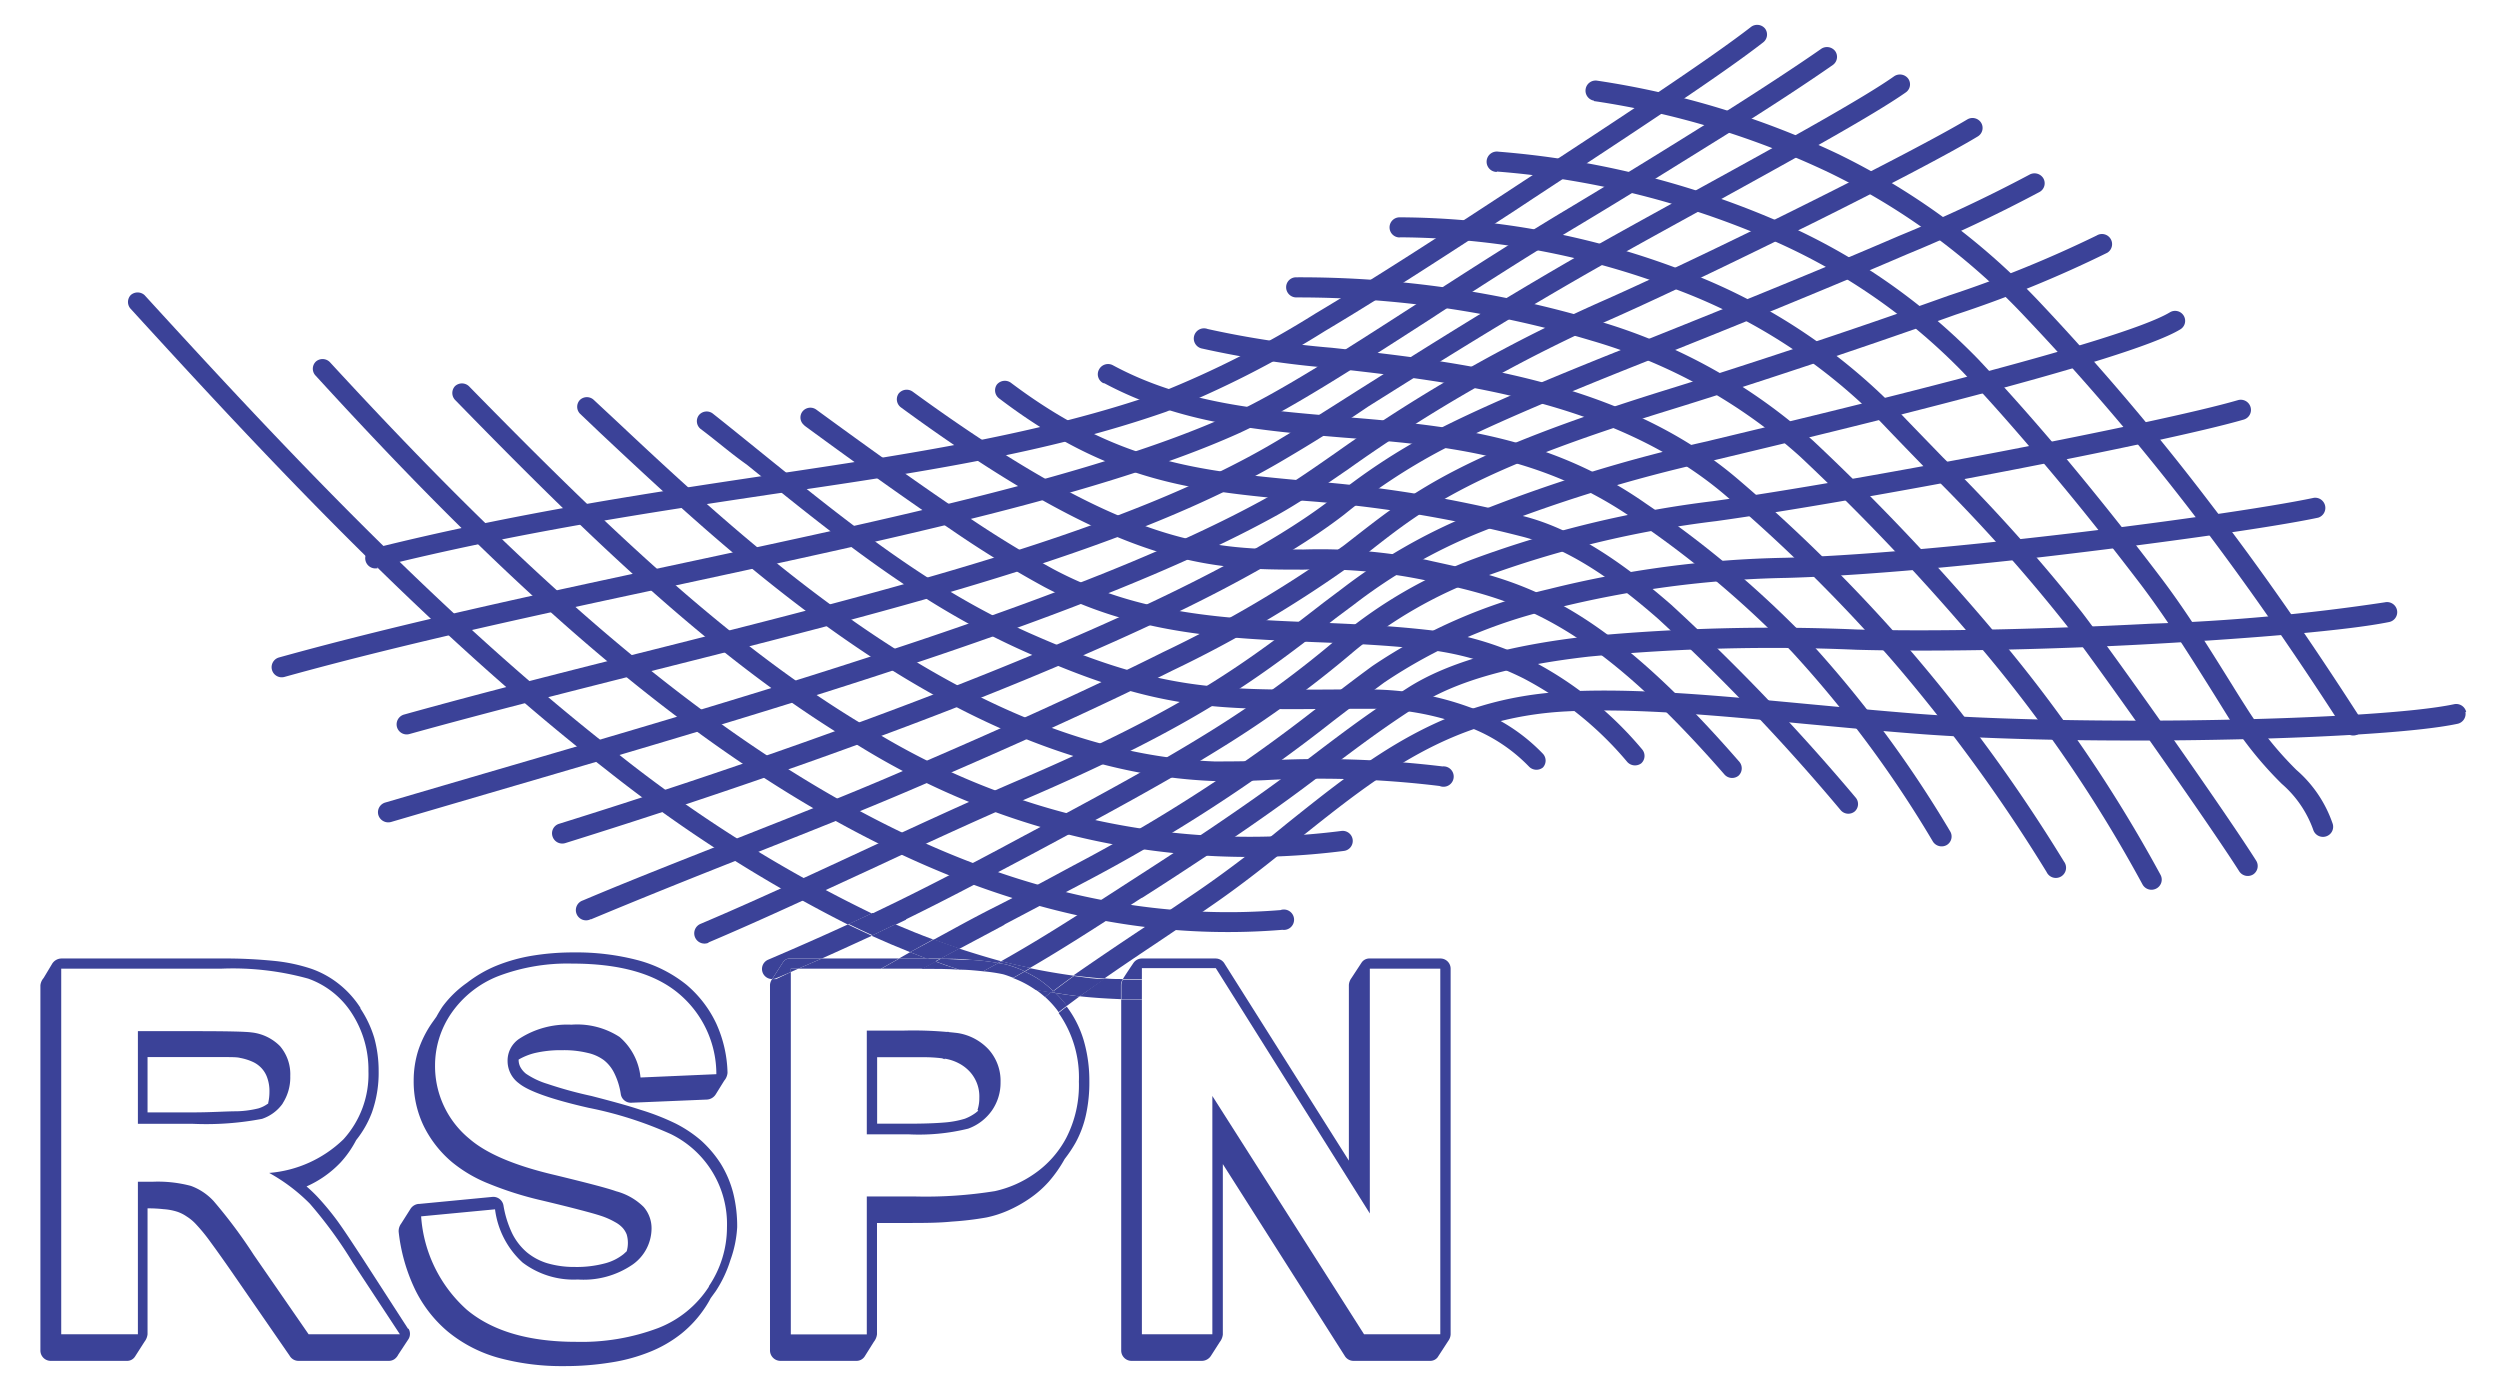 <svg xmlns="http://www.w3.org/2000/svg" id="Layer_1" data-name="Layer 1" viewBox="0 0 181.3 99.93"><defs><style>.cls-1{fill:#3b4298;}</style></defs><title>Logo-RSPN</title><path class="cls-1" d="M27.41,41.2a.74.74,0,0,1-.9-.53.72.72,0,0,1,.54-.89c10.34-2.58,19.85-4,28.66-5.32,10.43-1.55,19.86-3,28.44-6a69.79,69.79,0,0,0,11.24-5.72c4.4-2.62,9.18-5.73,13.76-8.73l1.34-.88C117.57,8.51,124,4.27,127,1.94a.74.74,0,0,1,1,.13.72.72,0,0,1-.13,1c-3.07,2.39-9.55,6.64-16.65,11.3l-1.33.88c-4.61,3-9.42,6.15-13.81,8.76a71.4,71.4,0,0,1-11.51,5.85c-8.72,3.05-18.22,4.47-28.72,6-8.78,1.32-18.25,2.73-28.52,5.29"></path><path class="cls-1" d="M20.63,49.09a.73.73,0,1,1-.4-1.41c9.07-2.52,19.14-4.67,29-6.78,15.43-3.3,30.35-6.48,39.88-10.76,3.5-1.57,8.29-4.66,13.72-8.16,3.45-2.23,7.16-4.62,10.92-6.87s7.48-4.55,10.6-6.51c3.32-2.09,6.07-3.9,7.74-5.07a.75.75,0,0,1,1,.18.72.72,0,0,1-.17,1c-1.66,1.16-4.43,3-7.81,5.1-3.22,2-6.92,4.32-10.63,6.54S107,21,103.62,23.21c-5.48,3.53-10.32,6.66-13.91,8.27C80,35.82,65,39,49.53,42.34c-9.84,2.1-19.9,4.25-28.9,6.75"></path><path class="cls-1" d="M29.7,53.23a.73.73,0,0,1-.91-.5.74.74,0,0,1,.51-.91c6-1.67,12.11-3.21,18.13-4.72C64.84,42.71,81.66,38.48,92.56,32c1.68-1,3.66-2.26,5.94-3.71,4.77-3,10.84-6.87,18-10.9,2.23-1.25,4.64-2.57,7-3.87,5.93-3.26,11.61-6.39,13.88-8a.75.75,0,0,1,1,.18.71.71,0,0,1-.17,1c-2.36,1.66-8.07,4.8-14,8.07-2.35,1.29-4.75,2.61-7,3.87-7.14,4-13.2,7.84-18,10.85C97,31,95,32.23,93.32,33.22c-11.08,6.63-28,10.89-45.52,15.3-6.06,1.53-12.19,3.07-18.1,4.71"></path><path class="cls-1" d="M28.36,59.61a.75.75,0,0,1-.92-.5.73.73,0,0,1,.5-.91L35,56.13c21.28-6.21,43.86-12.81,56.92-20.06,1.58-.88,3.18-2,5-3.27a110.8,110.8,0,0,1,19.61-11.11c4.08-1.82,9.51-4.43,14.44-6.89,5.18-2.58,9.8-5,11.7-6.14a.74.74,0,0,1,1,.24.72.72,0,0,1-.25,1c-1.93,1.17-6.58,3.61-11.79,6.2-5,2.47-10.42,5.1-14.5,6.92A109,109,0,0,0,97.81,34c-1.89,1.3-3.51,2.42-5.16,3.34C79.44,44.67,56.78,51.3,35.42,57.54l-7.06,2.07"></path><path class="cls-1" d="M41,61.14a.74.74,0,0,1-.93-.48.72.72,0,0,1,.48-.92c11.83-3.69,24.56-8.13,35.28-12.65,8.83-3.72,16.3-7.48,20.75-10.92a43.91,43.91,0,0,1,7.24-4.79c3.1-1.62,7.56-3.56,15.34-6.64,5-2,12.46-5,18.57-7.64a103.69,103.69,0,0,0,9.44-4.43.75.75,0,0,1,1,.24.72.72,0,0,1-.24,1,105.87,105.87,0,0,1-9.63,4.53c-6.13,2.64-13.63,5.68-18.61,7.65-7.73,3.06-12.14,5-15.2,6.58a43,43,0,0,0-7,4.64c-4.56,3.53-12.13,7.36-21.07,11.12C65.62,53,52.85,57.44,41,61.14"></path><path class="cls-1" d="M42.86,66.65a.74.74,0,1,1-.59-1.35c3.54-1.5,7.4-3,11.28-4.54,4.13-1.63,8.29-3.26,12.28-5,6.63-2.85,13-5.71,18.5-8.46a85.37,85.37,0,0,0,13.15-7.76h0l.86-.67c4.28-3.33,7.76-6,22.25-10.52,5.09-1.57,13.7-4.39,20.72-6.91a85.6,85.6,0,0,0,10.74-4.36.73.73,0,1,1,.77,1.25,84.65,84.65,0,0,1-11,4.49c-7.06,2.53-15.68,5.36-20.78,6.93-14.23,4.39-17.61,7-21.78,10.28l-.86.66h0A86.48,86.48,0,0,1,85,48.64c-5.5,2.75-11.9,5.62-18.59,8.49-4,1.72-8.18,3.36-12.31,5-3.79,1.49-7.55,3-11.24,4.54"></path><path class="cls-1" d="M51.38,68.37A.73.73,0,1,1,50.8,67c3.87-1.64,7.74-3.44,11.64-5.25s7.63-3.54,11.45-5.18C86.13,51.34,90.44,48,96,43.69l0,0,1.33-1a40.5,40.5,0,0,1,9.27-5.34A109,109,0,0,1,123.82,32l.32-.08c9-2.16,29.62-7.1,33.22-9.27a.73.73,0,0,1,1,.24.72.72,0,0,1-.25,1c-3.79,2.3-24.53,7.27-33.65,9.45l-.31.08a107.69,107.69,0,0,0-17,5.26,38.69,38.69,0,0,0-8.93,5.14l-1.34,1,0,0c-5.61,4.36-10,7.76-22.41,13.09-3.78,1.62-7.61,3.4-11.41,5.17-4,1.84-7.93,3.68-11.69,5.27"></path><path class="cls-1" d="M115.6,7.3a.73.73,0,1,1,.23-1.45,62.19,62.19,0,0,1,17.41,5.29A50.49,50.49,0,0,1,148,22,181,181,0,0,1,160.44,36.7c3.85,5,7.42,10.22,10.83,15.53a.72.72,0,0,1-.23,1,.74.74,0,0,1-1-.22c-3.39-5.28-6.94-10.43-10.76-15.44A179.6,179.6,0,0,0,146.88,23a48.54,48.54,0,0,0-14.29-10.51,60.2,60.2,0,0,0-17-5.16"></path><path class="cls-1" d="M108.55,12.47a.74.74,0,1,1,.12-1.47,63.74,63.74,0,0,1,19.78,4.83,45.21,45.21,0,0,1,15,10.21c2.1,2.23,4.22,4.63,6.31,7.12,2.25,2.69,4.51,5.53,6.71,8.42,2,2.6,3.72,5.39,5.41,8.1.24.39.5.81,1,1.59a25.47,25.47,0,0,0,3.65,4.56,9,9,0,0,1,2.64,3.92.73.73,0,0,1-.5.91.74.74,0,0,1-.92-.5,7.94,7.94,0,0,0-2.28-3.32,26.78,26.78,0,0,1-3.85-4.79l-1-1.61c-1.67-2.66-3.38-5.41-5.33-8-2.18-2.86-4.42-5.69-6.68-8.37s-4.21-4.91-6.24-7.06a43.66,43.66,0,0,0-14.51-9.87,62,62,0,0,0-19.31-4.7"></path><path class="cls-1" d="M101.5,17.22a.73.73,0,1,1,0-1.46,58.11,58.11,0,0,1,20.4,3.8,42.42,42.42,0,0,1,15.66,10.15c1,1.05,2.16,2.24,3.33,3.45A124,124,0,0,1,151,44.43c1.37,1.8,4.14,5.66,6.78,9.42,2.46,3.51,4.82,6.95,5.84,8.57a.73.73,0,0,1-.23,1,.74.74,0,0,1-1-.23c-1-1.58-3.35-5-5.81-8.51-2.64-3.77-5.4-7.61-6.74-9.37a122.44,122.44,0,0,0-10-11.14c-1.1-1.13-2.18-2.24-3.35-3.47a40.85,40.85,0,0,0-15.12-9.78,56.79,56.79,0,0,0-19.87-3.71"></path><path class="cls-1" d="M94,21.57a.74.74,0,0,1-.73-.74.72.72,0,0,1,.74-.72,75.36,75.36,0,0,1,21.85,3.16A40.23,40.23,0,0,1,131.53,32a163.84,163.84,0,0,1,13.24,14,103.62,103.62,0,0,1,11.91,17.44.73.73,0,0,1-.31,1,.74.74,0,0,1-1-.31,101.47,101.47,0,0,0-11.74-17.19,162.14,162.14,0,0,0-13.12-13.86,38.81,38.81,0,0,0-15.11-8.38A73.72,73.72,0,0,0,94,21.57"></path><path class="cls-1" d="M87.19,25.28a.74.74,0,1,1,.39-1.42,67.19,67.19,0,0,0,9,1.36c9.2,1,21.08,2.34,29.5,9.57a116.82,116.82,0,0,1,12.21,12.09,118.15,118.15,0,0,1,11.39,15.6.74.74,0,1,1-1.26.76,118.42,118.42,0,0,0-11.25-15.41A115.77,115.77,0,0,0,125.1,35.9C117,29,105.4,27.68,96.41,26.68a68.34,68.34,0,0,1-9.22-1.4"></path><path class="cls-1" d="M80,27.78a.72.72,0,0,1-.29-1,.74.74,0,0,1,1-.29c5.19,2.8,10.87,3.26,16.68,3.74,7.27.6,14.75,1.22,22,6.31A73.58,73.58,0,0,1,131,46.28a83.45,83.45,0,0,1,10.42,14,.72.72,0,0,1-.24,1,.75.75,0,0,1-1-.24,82.21,82.21,0,0,0-10.24-13.78,71.79,71.79,0,0,0-11.33-9.53c-6.89-4.86-14.17-5.46-21.24-6-6-.5-11.79-1-17.27-3.93"></path><path class="cls-1" d="M72.44,28.88a.73.73,0,0,1-.14-1,.75.75,0,0,1,1-.13C81.07,33.6,87,34.15,94.46,34.85a90.82,90.82,0,0,1,16.17,2.62c3.3.88,6.68,3,10.56,6.38a150.51,150.51,0,0,1,13.39,14,.72.72,0,0,1-.08,1,.73.73,0,0,1-1-.08,148.92,148.92,0,0,0-13.25-13.89c-3.71-3.25-6.9-5.24-10-6A89.5,89.5,0,0,0,94.32,36.3c-7.73-.71-13.81-1.28-21.88-7.42"></path><path class="cls-1" d="M65.33,29.54a.73.73,0,0,1-.16-1,.75.75,0,0,1,1-.15C81.88,39.84,88,39.84,94.54,39.85a38.85,38.85,0,0,1,8.94.76l.39.09c6.4,1.4,11.89,2.6,22.28,14.56a.73.73,0,0,1-.08,1,.74.74,0,0,1-1-.08C115,44.62,109.69,43.47,103.56,42.12l-.4-.08a37.42,37.42,0,0,0-8.62-.73c-6.76,0-13.15,0-29.21-11.77"></path><path class="cls-1" d="M58.34,30.85a.71.71,0,0,1-.15-1,.73.73,0,0,1,1-.15c4.35,3.18,7.77,5.61,10.54,7.47a76.15,76.15,0,0,0,6.69,4.12c6.27,3.33,12.55,3.59,19,3.85,2.63.11,5.3.23,8,.53a22.51,22.51,0,0,1,7.68,2.25,26.19,26.19,0,0,1,8,6.44.73.73,0,0,1-.08,1,.76.76,0,0,1-1-.09,24.86,24.86,0,0,0-7.55-6.08,21,21,0,0,0-7.18-2.1c-2.67-.3-5.29-.42-7.88-.52-6.65-.28-13.1-.54-19.67-4a75.8,75.8,0,0,1-6.82-4.2c-2.82-1.89-6.25-4.33-10.59-7.51"></path><path class="cls-1" d="M50.8,31.1a.72.72,0,0,1-.11-1,.73.73,0,0,1,1-.11c1.05.83,2.17,1.74,3.26,2.62,6.58,5.32,12.35,10,19.59,13.25C84.07,50.1,88.21,50.06,97.13,50h0l2.24,0a21.17,21.17,0,0,1,7.21,1.29,13.24,13.24,0,0,1,5.31,3.37.73.73,0,0,1,0,1,.75.75,0,0,1-1-.06,11.91,11.91,0,0,0-4.73-3,19.72,19.72,0,0,0-6.69-1.2l-2.23,0h0c-9.14.1-13.39.15-23.18-4.26-7.4-3.34-13.25-8.06-19.91-13.45C53,32.88,52,32,50.8,31.1"></path><path class="cls-1" d="M42.06,30a.72.72,0,0,1,0-1,.73.73,0,0,1,1,0l1.47,1.37h0c10,9.38,25.75,24.16,43.53,24.85,1,0,2.21,0,3.55-.06a74,74,0,0,1,13,.42A.74.74,0,1,1,104.4,57a72.34,72.34,0,0,0-12.72-.42c-1.38.06-2.57.11-3.67.06-18.34-.71-34.33-15.72-44.49-25.25h0Z"></path><path class="cls-1" d="M33,29a.73.73,0,0,1,0-1,.74.74,0,0,1,1,0C43.79,38,52.91,46.83,63,52.8a52.37,52.37,0,0,0,34.28,7.46.73.73,0,1,1,.17,1.45,53.81,53.81,0,0,1-35.21-7.65C52,48,42.8,39.05,33,29"></path><path class="cls-1" d="M22.86,27.21a.72.72,0,0,1,.06-1,.74.74,0,0,1,1,.05C33.21,36.35,43.7,46.86,55.28,54.56S79.37,67.08,92.86,66A.74.74,0,1,1,93,67.43C79.11,68.57,66.22,63.6,54.45,55.78S32.18,37.4,22.86,27.21"></path><path class="cls-1" d="M68.55,76.82A.74.74,0,0,1,68,76"></path><path class="cls-1" d="M69.32,75.65a.75.75,0,0,1-.58-.86"></path><path class="cls-1" d="M57.35,70.25v.24l.54-.24Z"></path><path class="cls-1" d="M56.81,69.74a.62.62,0,0,1,.54-.23H59.6c1.28-.57,2.48-1.12,3.63-1.65-.58-.27-1.16-.53-1.74-.82-1.74.8-3.59,1.62-5.79,2.56A.73.73,0,0,0,56,71l.07-.11Z"></path><path class="cls-1" d="M65.72,66.66c2.84-1.39,5.65-2.87,9.35-4.84,5.6-3,9.79-5.28,13.38-7.51a78.48,78.48,0,0,0,9.76-7.09,32,32,0,0,1,9.26-5.33,74.88,74.88,0,0,1,17-4.1c5.11-.71,13.32-2.14,20.94-3.61s14.44-2.92,17.3-3.75a.73.73,0,0,0,.5-.91.74.74,0,0,0-.92-.5c-2.8.82-9.69,2.28-17.16,3.72s-15.79,2.9-20.87,3.6a76.85,76.85,0,0,0-17.36,4.18,33.48,33.48,0,0,0-9.67,5.59,76.73,76.73,0,0,1-9.59,7c-3.54,2.2-7.7,4.48-13.29,7.45-3.71,2-6.52,3.46-9.31,4.83l-1.84.89c.58.27,1.15.54,1.73.79l.77-.37"></path><path class="cls-1" d="M66.18,69.51h1L66,69.05l-.81.46Z"></path><path class="cls-1" d="M72.83,67.05c1.65-.87,3.49-1.84,5.69-3a116.83,116.83,0,0,0,18.21-11.8c1.18-.9,2.36-1.8,3.66-2.76a37.24,37.24,0,0,1,12.31-5.35,74.88,74.88,0,0,1,16.81-2.23c5-.13,11.87-.75,18.55-1.51,8.59-1,16.83-2.17,20.06-2.86a.74.74,0,0,0-.31-1.44c-3.2.68-11.38,1.88-19.91,2.84-6.68.76-13.55,1.38-18.42,1.51a76.3,76.3,0,0,0-17.15,2.27,38.51,38.51,0,0,0-12.82,5.59c-1.3.95-2.49,1.87-3.68,2.78a115.79,115.79,0,0,1-18,11.68c-2.22,1.2-4,2.16-5.67,3s-3,1.59-4.44,2.37c.62.23,1.24.45,1.87.66l3.26-1.74"></path><path class="cls-1" d="M82.81,65.12l1.25-.8c6.86-4.43,10-6.78,12.6-8.78,1.91-1.43,3.56-2.69,6.2-4.39,2.8-1.81,7-2.92,12.34-3.53a140.3,140.3,0,0,1,19.41-.5c5.66.16,13.93,0,21.47-.42s14.3-1,17.18-1.59a.73.73,0,0,0,.57-.87.74.74,0,0,0-.88-.56A145.15,145.15,0,0,1,156,45.23c-7.52.39-15.74.59-21.35.42a143.2,143.2,0,0,0-19.62.51c-5.56.64-10,1.82-13,3.76-2.7,1.74-4.37,3-6.3,4.46-2.62,2-5.71,4.32-12.51,8.71l-1.24.8c-4.17,2.7-6.44,4.16-9.38,5.82q1.05.27,2.1.48c2.37-1.38,4.55-2.78,8.08-5.07"></path><path class="cls-1" d="M178.85,51.64a.74.74,0,0,0-.88-.57c-2.82.6-9.67,1-17.26,1.14s-15.93,0-21.7-.45c-2.85-.23-5.41-.47-7.87-.7-6.59-.62-12.5-1.18-17.55-.91-8.86.45-14.28,4.79-20.26,9.57-2,1.64-4.17,3.33-6.49,4.92l-4,2.71c-1.9,1.26-3.47,2.33-5,3.39.74.1,1.49.17,2.23.23,1.08-.75,2.23-1.53,3.55-2.41,1.12-.75,2.37-1.59,4-2.72,2.38-1.62,4.51-3.33,6.57-5,5.79-4.62,11-8.82,19.41-9.25,5-.26,10.81.29,17.34.91,2.6.24,5.3.5,7.89.7,5.79.46,14.18.59,21.84.45s14.65-.54,17.55-1.16a.74.74,0,0,0,.57-.87"></path><path class="cls-1" d="M77.24,72.79a.62.62,0,0,1,.11.17l.94-.7c-.58-.07-1.17-.15-1.76-.25a6.65,6.65,0,0,1,.71.78"></path><path class="cls-1" d="M44.86,54.7l0,0C31.74,44.51,19.74,31.53,10.48,21.4a.75.75,0,0,0-1,0,.73.73,0,0,0,0,1c9.3,10.18,21.36,23.22,34.52,33.45l0,0A102.4,102.4,0,0,0,61.49,67.05l1.73-.81A98.09,98.09,0,0,1,44.86,54.7"></path><path class="cls-1" d="M104.45,69.51H99.34a.68.68,0,0,0-.6.3L98,70.94a.94.94,0,0,0-.18.49V84.17l-9-14.26a.76.76,0,0,0-.67-.4H82.81a.75.75,0,0,0-.61.32s-.68,1-.77,1.18c.47,0,.92,0,1.38,0v-.8h5.36L99.34,88V70.25h5.11V96.76H98.92l-11-17.28V96.76H82.81V72.48c-.5,0-1,0-1.5,0V97.94a.75.75,0,0,0,.74.75h5.12a.79.79,0,0,0,.65-.37l.64-1a1.07,1.07,0,0,0,.22-.54V84.42l8.83,13.89a.74.74,0,0,0,.65.38h5.53a.68.68,0,0,0,.56-.25l.78-1.2a.87.87,0,0,0,.17-.48V70.26a.74.74,0,0,0-.75-.75"></path><path class="cls-1" d="M81.43,71h0c-.44,0-.88,0-1.32-.05l-1.82,1.3c1,.11,2,.17,3,.21v-1a.73.73,0,0,1,.12-.41"></path><path class="cls-1" d="M82.81,72.48V71.05c-.46,0-.91,0-1.38,0h0a.81.81,0,0,0-.11.41v1c.5,0,1,0,1.5,0"></path><path class="cls-1" d="M70.37,69.61a15.41,15.41,0,0,1,2,.23l.24-.13c-1-.27-2-.58-3.06-.92l-1.38.74c.81,0,1.55,0,2.18.08"></path><path class="cls-1" d="M66,69.05l1.67-.92c-.92-.34-1.83-.71-2.75-1.1l-1.72.83c.93.42,1.87.82,2.8,1.19"></path><path class="cls-1" d="M75.3,71a7.35,7.35,0,0,1,1.08.87q.74-.57,1.5-1.11c-1-.14-2.1-.32-3.14-.54l-.43.24a7.94,7.94,0,0,1,1,.54"></path><path class="cls-1" d="M65,67c-.58-.25-1.16-.52-1.73-.79l-1.73.8c.58.29,1.16.55,1.74.82L65,67"></path><path class="cls-1" d="M67.22,69.52h1l1.38-.74c-.63-.21-1.25-.43-1.87-.66L66,69.05l1.19.47"></path><path class="cls-1" d="M72.91,69.93h0a7.55,7.55,0,0,1,1.4.51l.42-.25q-1-.21-2.1-.48l-.24.13.52.09"></path><path class="cls-1" d="M76.38,71.85l.15.16c.59.09,1.17.18,1.76.25L80.11,71c-.74,0-1.49-.12-2.23-.22-.51.37-1,.73-1.5,1.11"></path><path class="cls-1" d="M78.24,78.41a8.37,8.37,0,0,1-.91,4.1A7.32,7.32,0,0,1,75,85.13a8,8,0,0,1-2.85,1.25,31.58,31.58,0,0,1-5.72.39H62.86v10H57.35V70.49L56.29,71A1.5,1.5,0,0,1,56,71a.77.77,0,0,0-.16.42V97.94a.76.76,0,0,0,.75.75H62.1a.71.71,0,0,0,.6-.31l.67-1.07a1.08,1.08,0,0,0,.23-.55V88.69h2.08c1.25,0,2.36,0,3.34-.1a22.44,22.44,0,0,0,2.52-.3h0a7.86,7.86,0,0,0,1.58-.51,9.39,9.39,0,0,0,1.54-.86h0a7.63,7.63,0,0,0,1.42-1.25,9.53,9.53,0,0,0,1.13-1.62v0A9.62,9.62,0,0,0,78,82.87a7.57,7.57,0,0,0,.76-2.05A10.87,10.87,0,0,0,79,78.41a10.46,10.46,0,0,0-.42-3v0A7.73,7.73,0,0,0,77.36,73c-.2.15-.4.3-.59.46a8.12,8.12,0,0,1,1.47,5"></path><path class="cls-1" d="M75.79,72.31l.44-.35c-.37-.06-.75-.11-1.12-.19a8.46,8.46,0,0,1,.68.54"></path><path class="cls-1" d="M65.22,69.51H59.6l-1.71.74h6l1.31-.74"></path><path class="cls-1" d="M66.87,70.26c1,0,1.89,0,2.66.06-.57-.18-1.14-.39-1.7-.59l-1,.53"></path><path class="cls-1" d="M57.35,70.49v-.24h.54l1.71-.74H57.35a.62.62,0,0,0-.54.23l-.74,1.15A.41.41,0,0,1,56,71a.75.75,0,0,0,.29-.06l1.06-.45"></path><path class="cls-1" d="M65.22,69.51l-1.31.74h3l1-.53-.61-.21h-2Z"></path><path class="cls-1" d="M76.53,72l-.3-.05-.44.35a7.12,7.12,0,0,1,.87.94l.11.16.59-.45c0-.06-.07-.12-.11-.17a7.73,7.73,0,0,0-.72-.78"></path><path class="cls-1" d="M69.53,70.32c.68,0,1.28.07,1.78.12l1.09-.6a15.81,15.81,0,0,0-2-.23c-.63,0-1.37-.06-2.18-.08l-.36.2c.57.2,1.13.41,1.7.59"></path><path class="cls-1" d="M75.3,71a7.94,7.94,0,0,0-1-.54l-.83.47a7.26,7.26,0,0,1,1.63.86c.37.08.75.13,1.12.19l.15-.11A7.35,7.35,0,0,0,75.3,71"></path><path class="cls-1" d="M68.19,69.53h-1c.2.08.4.14.61.21l.36-.2"></path><path class="cls-1" d="M72.73,70.65c.26.07.51.17.75.26l.83-.47a8.34,8.34,0,0,0-1.4-.51h0l-.52-.09-1.09.6a11.9,11.9,0,0,1,1.43.21"></path><path class="cls-1" d="M76.53,72l-.15-.16-.15.11.3.05"></path><path class="cls-1" d="M70.94,80.55v0l-.18.15a3.33,3.33,0,0,1-.79.43,6.84,6.84,0,0,1-1.44.27c-.69.06-1.57.09-2.65.09H63.61V76.67h1.15c1,0,1.83,0,2.44,0a10.79,10.79,0,0,1,1.35.11h0a3.28,3.28,0,0,1,1,.34h0a2.89,2.89,0,0,1,.79.61,2.65,2.65,0,0,1,.68,1.88,2.75,2.75,0,0,1-.13.88Zm-1.46-5.63a27.37,27.37,0,0,0-4-.18H62.86v7.52h3a14.92,14.92,0,0,0,4.35-.41,3.6,3.6,0,0,0,1.72-1.31,3.52,3.52,0,0,0,.63-2.06,3.4,3.4,0,0,0-.88-2.39,3.88,3.88,0,0,0-2.21-1.17"></path><path class="cls-1" d="M51.41,93.31a7.68,7.68,0,0,1-3.68,3,15.76,15.76,0,0,1-5.94,1q-5.16,0-7.94-2.33a10,10,0,0,1-3.31-6.77l5.36-.51a6.28,6.28,0,0,0,2,3.86,6.12,6.12,0,0,0,4,1.23,6.27,6.27,0,0,0,4-1.1,3.22,3.22,0,0,0,1.35-2.56,2.36,2.36,0,0,0-.57-1.6,4.46,4.46,0,0,0-2-1.14c-.64-.23-2.11-.61-4.41-1.17-3-.7-5-1.58-6.21-2.62a6.81,6.81,0,0,1-2.51-5.33,6.68,6.68,0,0,1,1.18-3.79,7.44,7.44,0,0,1,3.4-2.69,14.13,14.13,0,0,1,5.37-.91c3.43,0,6,.72,7.73,2.18a7.62,7.62,0,0,1,2.72,5.84l-5.5.24a4.43,4.43,0,0,0-1.52-2.94,5.65,5.65,0,0,0-3.49-.89,6.38,6.38,0,0,0-3.75,1,1.9,1.9,0,0,0-.88,1.64,2,2,0,0,0,.82,1.61c.69.57,2.38,1.17,5.06,1.78a27.6,27.6,0,0,1,5.95,1.9A7.26,7.26,0,0,1,52.72,89a7.63,7.63,0,0,1-1.31,4.27M53.46,89a9.89,9.89,0,0,0-.29-2.49,7.69,7.69,0,0,0-.91-2.13h0a8.26,8.26,0,0,0-1.43-1.68A9.13,9.13,0,0,0,49,81.48l0,0a17.28,17.28,0,0,0-2.56-1c-1-.33-2.2-.65-3.55-1a29.53,29.53,0,0,1-3.2-.88,5.67,5.67,0,0,1-1.54-.73h0a1.6,1.6,0,0,1-.42-.5h0a1.15,1.15,0,0,1-.12-.53,4.54,4.54,0,0,1,1.16-.47,8.29,8.29,0,0,1,2-.21,7.26,7.26,0,0,1,1.86.2h0a3.1,3.1,0,0,1,1.16.52l0,0a2.7,2.7,0,0,1,.75.93,5.08,5.08,0,0,1,.48,1.54h0a.74.74,0,0,0,.76.62l5.5-.23a.81.81,0,0,0,.62-.37l.62-1a1,1,0,0,0,.24-.57,9.1,9.1,0,0,0-.82-3.58h0a8.31,8.31,0,0,0-2.15-2.8l0,0a9.53,9.53,0,0,0-3.51-1.78,17.49,17.49,0,0,0-4.7-.57,18.11,18.11,0,0,0-3,.24,12.23,12.23,0,0,0-2.57.72h0a9.1,9.1,0,0,0-2.14,1.24A7.67,7.67,0,0,0,32.09,73c-.16.24-.31.49-.44.73l-.32.45a7.79,7.79,0,0,0-1,2v0A7.29,7.29,0,0,0,30,78.37a7.44,7.44,0,0,0,.7,3.23,8.11,8.11,0,0,0,2.07,2.67,10,10,0,0,0,2.65,1.56,24.77,24.77,0,0,0,3.85,1.22h0c1.13.27,2.06.5,2.78.69h0c.69.18,1.19.32,1.49.42l0,0a5.42,5.42,0,0,1,1.07.47,2.05,2.05,0,0,1,.54.41l0,0a1.58,1.58,0,0,1,.3.49,2.2,2.2,0,0,1,0,1.21l-.23.21h0a3.62,3.62,0,0,1-1.39.68,7.91,7.91,0,0,1-2.14.25,6.93,6.93,0,0,1-2-.27,4.29,4.29,0,0,1-1.48-.79,4.35,4.35,0,0,1-1.05-1.34,7.52,7.52,0,0,1-.65-2.07h0a.75.75,0,0,0-.81-.61l-5.31.51h-.06a.79.79,0,0,0-.55.34l-.69,1.09a.91.91,0,0,0-.18.58,12.91,12.91,0,0,0,1.17,4.15,9.3,9.3,0,0,0,2.4,3.1,10,10,0,0,0,3.64,1.89,17.39,17.39,0,0,0,4.78.61,20.81,20.81,0,0,0,3.38-.26,12.64,12.64,0,0,0,2.84-.77,9.11,9.11,0,0,0,2.3-1.33,8.3,8.3,0,0,0,1.73-1.91h0a7.16,7.16,0,0,0,.39-.66l.37-.51h0a8.87,8.87,0,0,0,1.06-2.25A8.31,8.31,0,0,0,53.46,89"></path><path class="cls-1" d="M19.47,80.05l-.06,0a2.21,2.21,0,0,1-.67.33,7.35,7.35,0,0,1-1.55.21c-.79,0-1.85.08-3.17.08H10.7V76.66h2.78l2.65,0c.64,0,1.07,0,1.28.06a3.93,3.93,0,0,1,.95.3,2,2,0,0,1,.63.47l0,0a1.94,1.94,0,0,1,.4.7,2.86,2.86,0,0,1,.15,1,3.58,3.58,0,0,1-.1.84m1.05,0a3.46,3.46,0,0,0,.56-2,3.13,3.13,0,0,0-.74-2.16,3.42,3.42,0,0,0-2.08-1q-.66-.09-4-.09H10v6.72H14A21.62,21.62,0,0,0,19,81.14,3,3,0,0,0,20.52,80"></path><path class="cls-1" d="M22.38,96.76,18.4,91a36.31,36.31,0,0,0-2.91-3.9A4.19,4.19,0,0,0,13.84,86a9.35,9.35,0,0,0-2.78-.3H10V96.76H4.44V70.25H16a20.48,20.48,0,0,1,6.35.72,6.23,6.23,0,0,1,3.18,2.54,7.52,7.52,0,0,1,1.19,4.18,7,7,0,0,1-1.81,4.93,8.74,8.74,0,0,1-5.39,2.44,13,13,0,0,1,2.95,2.23,31.32,31.32,0,0,1,3.13,4.3L29,96.76Zm7.21-.4-3.34-5.17h0c-.66-1-1.26-1.93-1.79-2.66A19.53,19.53,0,0,0,23,86.77c-.24-.25-.49-.49-.77-.73a7.69,7.69,0,0,0,2.47-1.74h0a7.48,7.48,0,0,0,1.13-1.62,7.31,7.31,0,0,0,1.14-2,8.61,8.61,0,0,0,.49-3,9.07,9.07,0,0,0-.32-2.42,8,8,0,0,0-1-2.12l0-.05a7.1,7.1,0,0,0-1.55-1.72,6.85,6.85,0,0,0-2-1.11,12.35,12.35,0,0,0-2.75-.58A35.69,35.69,0,0,0,16,69.51H4.44a.81.81,0,0,0-.68.42l-.6,1a.94.94,0,0,0-.23.53V97.94a.75.75,0,0,0,.75.75H9.19a.68.68,0,0,0,.6-.31l.69-1.08a1.07,1.07,0,0,0,.22-.54V87.63a9.88,9.88,0,0,1,1.17.06,4.15,4.15,0,0,1,1,.19h0a2.82,2.82,0,0,1,.67.34,3.32,3.32,0,0,1,.69.58,12.82,12.82,0,0,1,1.05,1.29c.47.64,1.06,1.47,1.77,2.5h0L21,98.31a.74.74,0,0,0,.64.38H28.2a.72.72,0,0,0,.4-.12.88.88,0,0,0,.28-.33l.75-1.14a.73.73,0,0,0,0-.74"></path></svg>